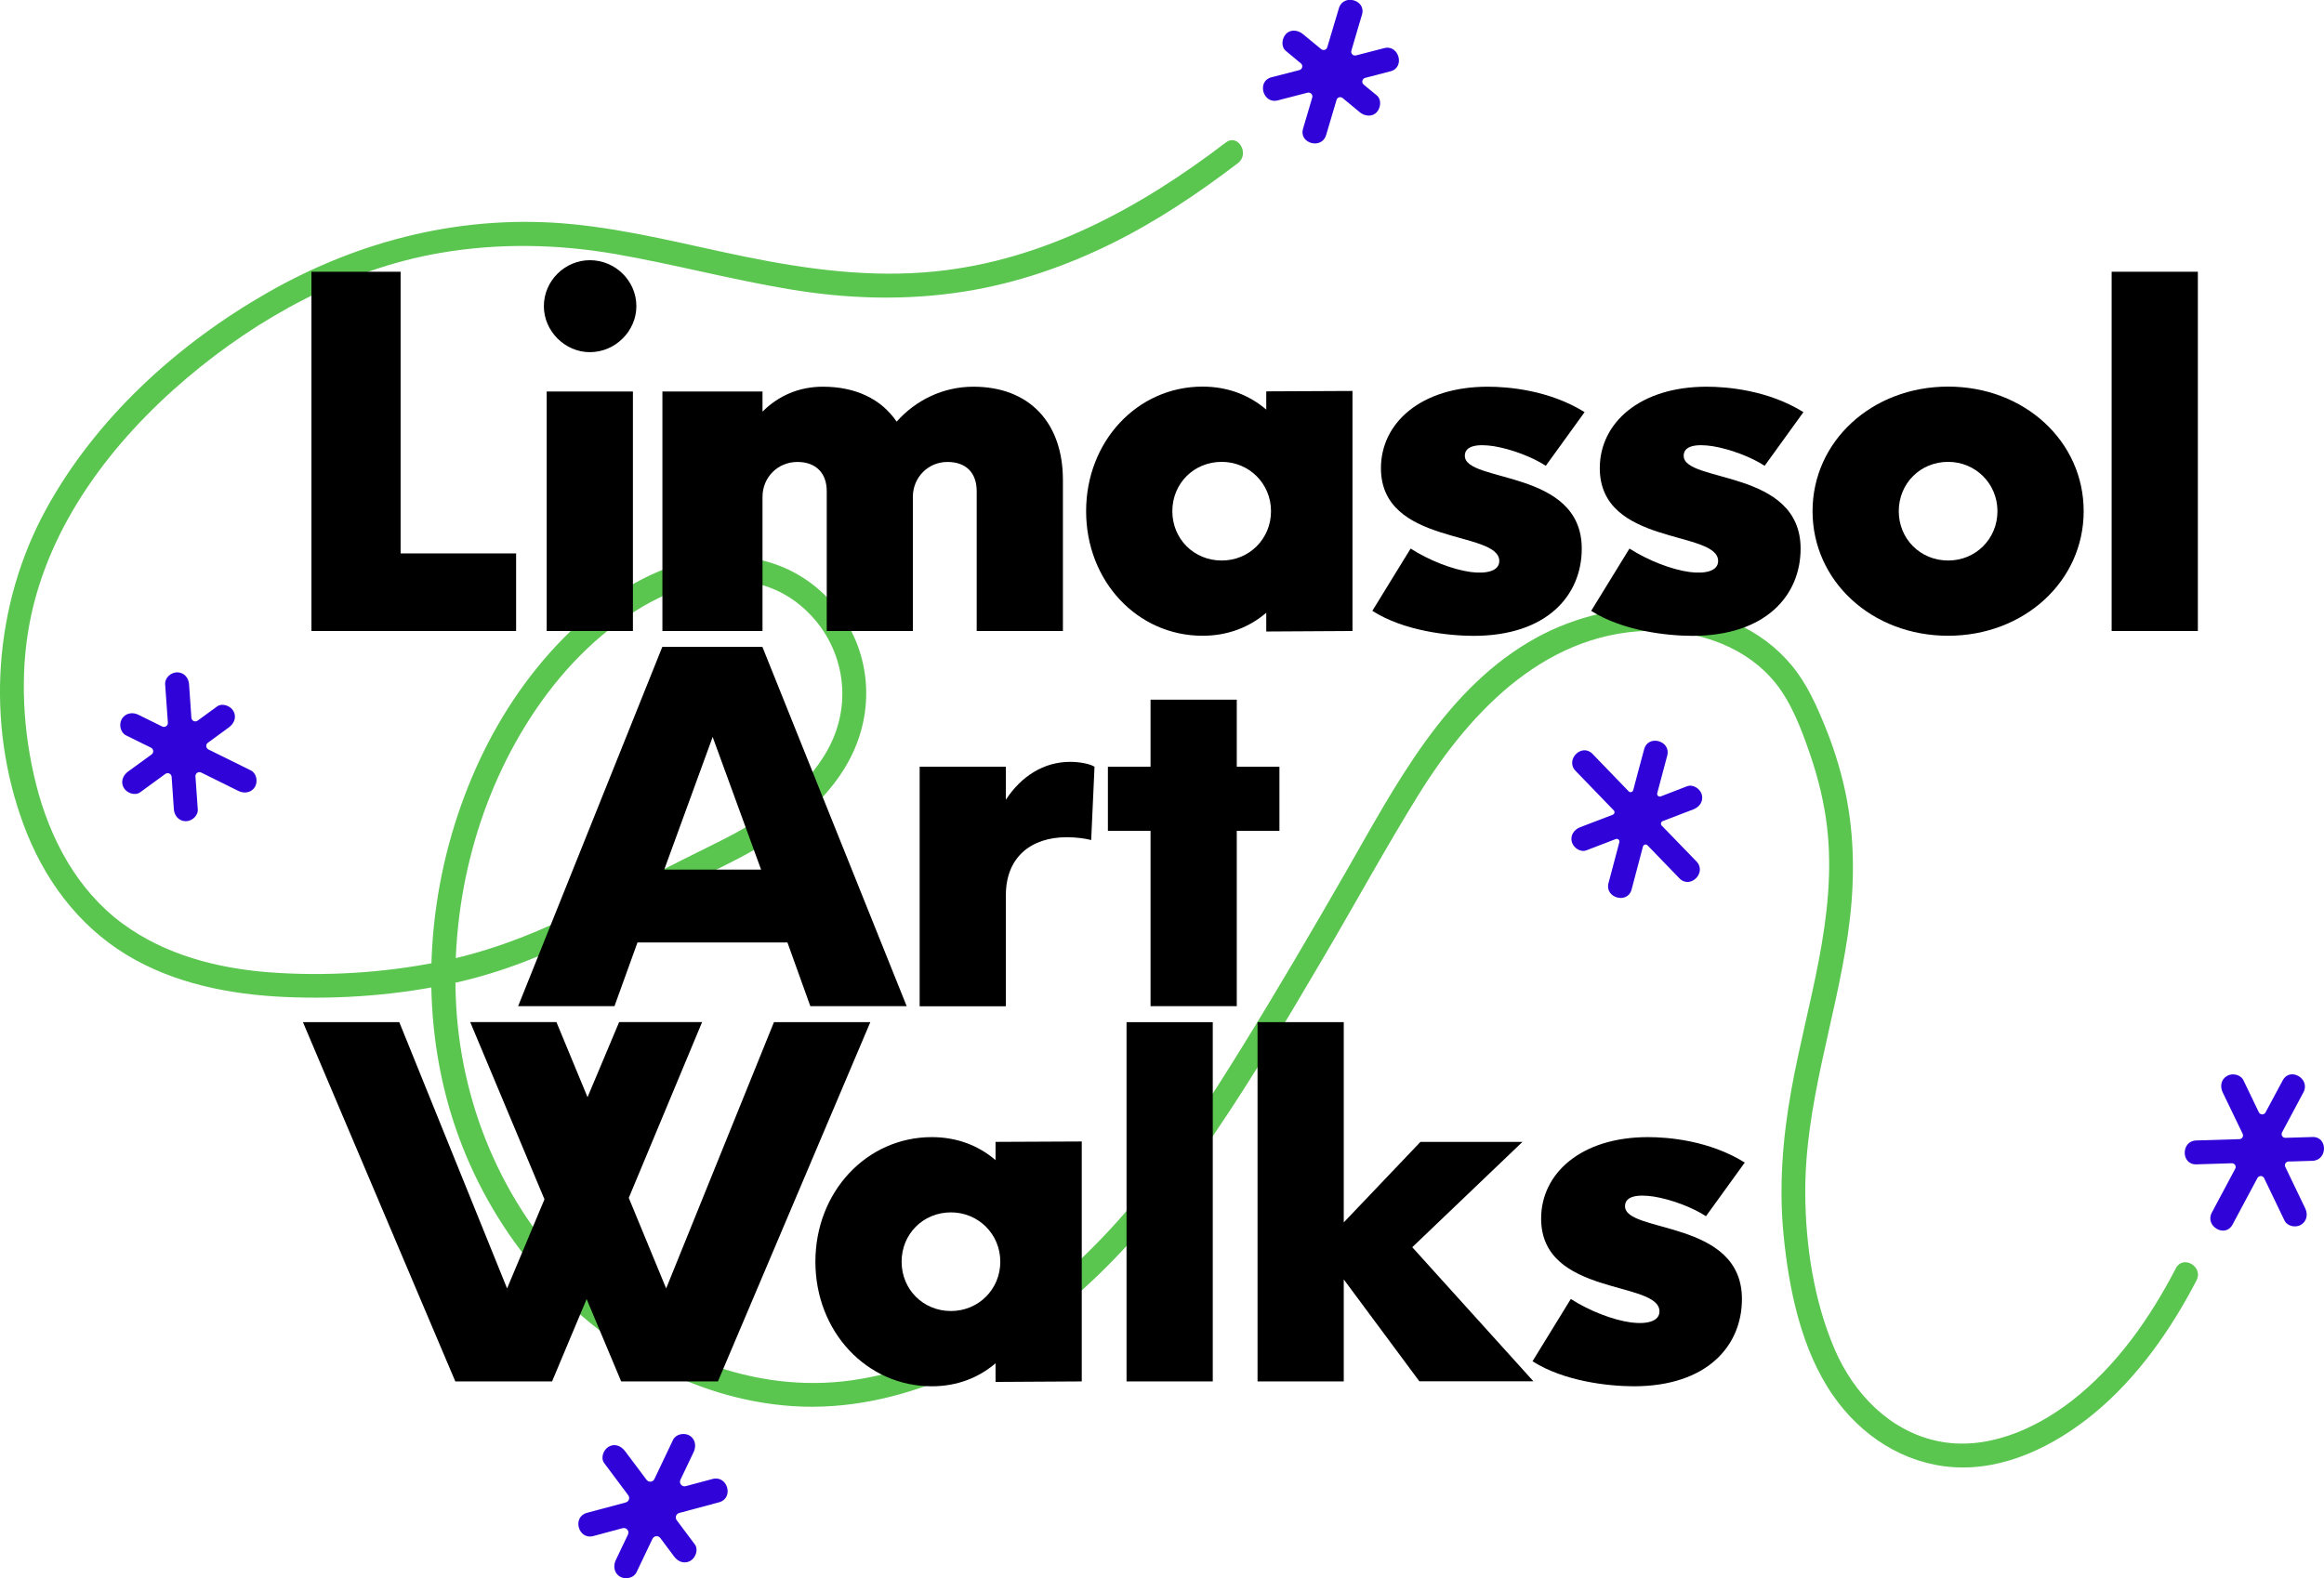 <svg width="6152" height="4179" viewBox="0 0 6152 4179" fill="none" xmlns="http://www.w3.org/2000/svg">
<g clip-path="url(#clip0_11_1701)">
<path d="M3244.97 377.349C3018.34 550.334 2763.28 689.795 2475.23 718.76C2304.65 735.925 2137.56 713.396 1970.47 679.336C1818.94 648.225 1668.75 608.533 1514.26 593.514C1229.97 565.89 953.187 634.547 706.979 775.618C469.621 911.592 253.987 1107.11 121.764 1348.75C-16.628 1601.92 -38.084 1912.76 62.491 2183.9C114.79 2325.51 204.906 2449.15 334.984 2528.27C459.965 2604.16 607.476 2633.13 751.768 2639.83C901.693 2646.81 1055.64 2634.74 1202.35 2602.82C1329.47 2575.2 1449.09 2525.85 1565.49 2468.46C1629.05 2437.08 1691.55 2404.09 1754.84 2371.91C1826.45 2335.43 1899.94 2302.71 1970.74 2264.63C2087.14 2201.87 2203.81 2112.83 2259.6 1989.2C2319.4 1856.71 2298.22 1704.91 2201.93 1595.22C2100.55 1479.9 1945.8 1447.98 1801.51 1491.96C1657.75 1535.95 1532.5 1636.52 1436.49 1750.23C1347.17 1855.9 1278.78 1977.4 1229.97 2106.66C1128.32 2375.4 1110.35 2682.75 1196.71 2958.18C1281.47 3229.33 1468.4 3470.43 1717.83 3608.55C1834.76 3673.45 1964.84 3714.49 2098.41 3723.34C2240.82 3732.73 2382.97 3701.35 2513.31 3645.29C2813.16 3516.56 3035.23 3265.8 3215.2 3001.36C3318.72 2849.29 3412.06 2690.52 3505.39 2532.02C3589.07 2389.88 3668.19 2244.78 3754.82 2104.79C3895.62 1877.63 4101.07 1664.41 4388.58 1670.31C4504.98 1672.73 4624.86 1715.37 4699.69 1808.16C4742.87 1861.8 4768.89 1931.8 4791.15 1996.17C4812.6 2058.66 4828.7 2123.56 4836.47 2189.27C4864.1 2428.23 4783.37 2654.85 4741.8 2886.84C4719 3013.43 4708.81 3141.89 4721.41 3270.09C4735.63 3414.92 4768.35 3574.49 4852.83 3695.71C4926.59 3801.65 5038.7 3875.4 5169.04 3884.79C5306.36 3894.71 5439.12 3828.2 5542.65 3743.19C5657.97 3648.24 5746.21 3521.92 5814.6 3390.24C5833.38 3354.04 5778.66 3321.85 5759.89 3358.33C5691.23 3490.55 5602.99 3617.13 5484.45 3709.12C5385.21 3786.1 5255.14 3842.95 5127.74 3815.6C5001.15 3788.24 4907.28 3689.81 4857.12 3573.95C4801.88 3446.03 4779.35 3297.71 4778.81 3158.79C4777.74 2924.39 4857.93 2704.74 4891.45 2475.16C4908.62 2357.43 4911.03 2239.42 4889.84 2122.22C4877.78 2055.44 4857.93 1990 4832.72 1927.24C4808.85 1868.51 4783.37 1810.31 4742.33 1761.23C4579.8 1566.52 4274.86 1575.1 4068.61 1687.75C3825.09 1821.04 3693.4 2081.45 3560.64 2312.37C3471.86 2466.85 3381.75 2620.79 3288.15 2772.32C3198.84 2916.88 3105.5 3061.17 2995.54 3190.97C2806.46 3414.65 2554.08 3612.04 2256.65 3654.68C1994.61 3692.23 1734.46 3583.34 1545.91 3404.46C1341.27 3210.28 1222.73 2941.28 1207.44 2660.49C1192.42 2386.93 1264.57 2105.06 1419.05 1877.9C1497.1 1763.11 1599.55 1660.66 1722.12 1594.41C1851.93 1524.15 2012.58 1506.18 2128.98 1611.85C2233.58 1706.79 2260.13 1857.51 2192.81 1981.95C2130.86 2096.47 2014.73 2173.71 1900.74 2229.77C1768.79 2294.67 1638.44 2363.59 1505.95 2427.42C1394.38 2481.33 1279.05 2523.97 1157.29 2547.84C1012.73 2576.27 860.39 2585.66 713.416 2574.66C575.828 2564.2 437.168 2528.53 324.524 2445.66C203.565 2356.62 131.687 2219.84 95.48 2076.63C60.882 1939.04 51.763 1787.25 78.851 1647.25C128.737 1388.71 297.704 1167.99 494.832 1000.9C683.913 840.52 917.517 712.592 1163.99 669.949C1319.01 643.13 1475.64 646.08 1630.4 672.899C1783.81 699.719 1934.8 739.948 2088.48 765.694C2242.7 791.709 2398.52 796.537 2553.54 771.863C2690.33 750.139 2822.01 704.814 2945.65 643.398C3063.39 584.931 3172.82 511.446 3277.15 431.793C3309.07 407.655 3277.42 352.675 3244.97 377.349Z" fill="#5AC54F"/>
<path d="M3680.79 188.809C3658.53 194.441 3636.27 200.341 3613.74 206.242C3605.7 208.387 3603.55 218.579 3609.72 223.942C3621.25 233.329 3632.79 242.984 3644.32 252.371C3658 263.635 3655.05 285.627 3644.32 297.159C3631.98 310.569 3612.14 307.619 3599.53 297.159C3584.51 284.554 3569.22 272.217 3554.2 259.612C3548.57 255.053 3539.99 257.467 3538.11 264.44C3528.99 295.55 3519.87 326.393 3510.49 357.503C3498.95 396.659 3437.8 380.031 3449.34 340.875C3457.65 313.519 3465.7 285.895 3473.74 258.271C3475.89 250.762 3469.18 243.521 3461.41 245.398C3435.12 252.103 3408.84 259.076 3382.55 265.781C3343.13 276.24 3326.23 214.824 3365.66 204.632C3390.33 198.196 3415.01 191.759 3439.68 185.591C3447.73 183.445 3450.14 173.254 3443.7 167.89C3430.56 156.894 3417.15 145.898 3404.01 134.902C3390.33 123.638 3393.28 101.646 3404.01 90.114C3416.35 76.704 3436.2 79.654 3448.8 90.114C3464.89 103.523 3481.25 116.933 3497.35 130.074C3502.98 134.634 3511.56 132.22 3513.44 125.247C3523.63 90.65 3534.09 56.321 3544.28 21.724C3555.81 -17.164 3616.96 -0.536 3605.43 38.62C3596.04 70.535 3586.66 102.45 3577.27 134.097C3575.12 141.607 3581.83 148.848 3589.61 146.702C3614.55 140.266 3639.49 133.829 3664.43 127.393C3703.32 117.469 3720.22 178.886 3680.79 188.809Z" fill="#3003D9"/>
<path d="M4490.76 2280.99C4519.19 2310.49 4474.4 2355.28 4445.7 2325.78C4417.54 2296.55 4389.38 2267.31 4361.22 2238.35C4357.46 2234.33 4350.49 2236.2 4349.15 2241.57C4338.96 2279.38 4329.03 2317.2 4319.11 2355.28C4308.65 2394.71 4247.5 2377.81 4257.96 2338.39C4267.62 2302.45 4277 2266.24 4286.66 2230.3C4288.27 2224.67 4282.64 2219.84 4277.27 2221.72C4251.52 2231.64 4225.78 2241.3 4199.76 2251.49C4183.67 2257.93 4165.16 2244.79 4160.87 2229.5C4156.04 2211.8 4167.04 2196.51 4183.13 2190.34C4211.83 2179.35 4240.53 2168.35 4269.23 2157.35C4274.05 2155.48 4275.39 2149.31 4271.91 2145.82C4238.11 2110.96 4204.32 2076.09 4170.8 2041.23C4142.37 2011.72 4187.16 1966.94 4215.59 1996.17C4247.5 2029.16 4279.42 2062.41 4311.33 2095.4C4315.09 2099.42 4322.06 2097.55 4323.4 2092.18C4333.06 2055.98 4342.44 2019.77 4352.37 1983.83C4362.83 1944.41 4423.71 1961.3 4413.52 2000.46C4404.67 2033.72 4395.82 2066.97 4386.97 2100.23C4385.36 2105.86 4390.99 2110.96 4396.35 2108.81C4419.42 2099.96 4442.48 2091.11 4465.82 2081.99C4481.91 2075.82 4500.68 2088.7 4504.97 2103.98C4509.8 2121.68 4498.81 2136.97 4482.71 2143.14C4455.63 2153.6 4428.54 2163.79 4401.45 2174.25C4396.62 2176.13 4395.28 2182.3 4398.77 2186.05C4429.61 2217.7 4460.19 2249.35 4490.76 2280.99Z" fill="#3003D9"/>
<path d="M6121.42 3073.77C6100.23 3074.58 6079.31 3075.11 6058.13 3075.65C6050.88 3075.92 6046.33 3083.43 6049.54 3089.86C6066.98 3126.61 6084.68 3163.08 6102.38 3199.82C6109.89 3215.38 6106.67 3234.15 6090.85 3243.27C6076.9 3251.59 6054.91 3247.29 6047.4 3231.74C6029.43 3194.46 6011.46 3156.91 5993.49 3119.63C5990 3112.39 5979.54 3112.12 5975.79 3119.37C5953.8 3160.67 5931.8 3201.7 5909.81 3242.73C5890.5 3278.94 5835.79 3246.76 5855.1 3210.82C5875.75 3172.2 5896.4 3133.31 5917.05 3094.69C5920.54 3087.99 5915.71 3079.94 5907.93 3080.21C5876.55 3081.28 5845.17 3082.09 5813.79 3083.16C5773.03 3084.23 5773.3 3020.67 5813.79 3019.87C5851.88 3018.79 5889.96 3017.72 5928.05 3016.38C5935.29 3016.11 5939.85 3008.6 5936.63 3002.16C5919.2 2965.42 5901.5 2928.95 5883.8 2892.47C5876.29 2876.92 5879.24 2858.14 5895.33 2849.03C5909.27 2840.71 5931.27 2845 5938.78 2860.56C5952.46 2888.72 5965.86 2917.15 5979.54 2945.31C5983.03 2952.55 5993.49 2952.82 5997.24 2945.58C6012.53 2917.15 6027.82 2888.72 6042.84 2860.56C6062.15 2824.35 6116.86 2856.54 6097.55 2892.47C6078.78 2927.88 6059.74 2963.28 6040.96 2998.41C6037.47 3005.12 6042.3 3013.16 6050.08 3012.89C6073.95 3012.09 6097.55 3011.28 6121.42 3010.75C6162.19 3009.14 6162.19 3072.43 6121.42 3073.77Z" fill="#3003D9"/>
<path d="M1903.69 3977.85C1868.56 3987.24 1833.15 3996.63 1798.02 4006.28C1789.71 4008.43 1786.22 4018.35 1791.31 4025.33C1807.14 4046.78 1823.23 4067.97 1839.32 4089.42C1849.51 4103.1 1841.47 4124.83 1827.79 4132.87C1811.7 4142.26 1794.53 4135.28 1784.34 4121.34C1772.27 4104.98 1759.94 4088.89 1747.87 4072.53C1742.5 4065.29 1731.24 4066.36 1727.21 4074.67C1713 4104.17 1699.05 4133.94 1684.84 4163.45C1677.33 4179 1655.34 4183.02 1641.39 4174.98C1625.83 4165.86 1622.62 4147.09 1629.86 4131.53C1640.59 4108.73 1651.58 4086.21 1662.31 4063.41C1666.87 4054.02 1658.29 4043.83 1648.1 4046.51C1622.08 4053.49 1596.33 4060.46 1570.32 4067.43C1530.89 4077.89 1513.99 4017.01 1553.42 4006.02C1587.75 3996.9 1622.08 3987.51 1656.41 3978.39C1664.72 3976.25 1668.21 3966.32 1663.11 3959.35C1641.93 3931.19 1620.74 3902.76 1599.55 3874.33C1589.09 3860.65 1597.41 3838.93 1611.08 3830.88C1626.91 3821.5 1644.07 3828.47 1654.53 3842.42C1673.57 3867.9 1692.62 3893.37 1711.66 3918.58C1717.02 3925.83 1728.56 3924.75 1732.31 3916.44C1748.94 3881.84 1765.3 3847.24 1781.66 3812.65C1789.17 3797.09 1811.16 3793.07 1825.11 3801.12C1840.66 3810.23 1843.61 3829.01 1836.37 3844.56C1824.57 3869.24 1812.77 3893.91 1801.24 3918.32C1796.68 3927.7 1805.26 3937.89 1815.18 3935.21C1839.05 3928.78 1862.66 3922.34 1886.53 3916.17C1926.49 3905.98 1943.12 3967.13 1903.69 3977.85Z" fill="#3003D9"/>
<path d="M675.064 2083.33C665.945 2098.89 647.171 2102.11 631.615 2094.6C598.626 2078.24 565.369 2061.88 532.381 2045.52C525.139 2042.03 516.825 2047.66 517.361 2055.71C519.507 2084.67 521.653 2113.64 523.53 2142.87C524.871 2160.04 507.974 2174.52 491.882 2174.52C473.913 2174.52 461.307 2160.04 460.235 2142.87C458.357 2114.18 456.211 2085.75 454.334 2057.05C453.798 2048.74 444.411 2044.44 437.706 2049.27C415.445 2065.63 393.452 2081.72 371.192 2097.82C357.245 2108.01 335.789 2099.96 327.743 2086.28C318.356 2070.46 325.329 2052.76 339.276 2042.84C359.927 2027.82 380.579 2012.8 401.23 1997.78C407.667 1993.22 406.862 1983.3 399.621 1979.81C377.629 1968.81 355.904 1958.09 333.912 1947.36C318.356 1939.85 314.333 1917.86 322.379 1903.91C331.498 1888.36 350.54 1884.87 365.828 1892.38C387.016 1902.84 408.203 1913.3 429.391 1923.76C436.633 1927.24 444.947 1921.61 444.411 1913.57C441.997 1879.77 439.583 1845.71 437.169 1811.92C436.096 1794.49 452.725 1780.27 468.817 1780.27C487.055 1780.27 499.392 1794.76 500.465 1811.92C502.61 1841.42 504.756 1870.92 506.633 1900.42C507.17 1908.74 516.557 1913.03 523.262 1908.2C540.158 1895.87 557.323 1883.26 574.22 1870.92C587.898 1860.73 609.623 1868.51 617.669 1882.46C627.056 1898.28 620.082 1915.71 606.136 1925.9C587.63 1939.31 568.856 1952.99 550.35 1966.67C543.913 1971.23 544.718 1981.15 551.959 1984.64C589.239 2003.14 626.251 2021.38 663.799 2039.89C679.087 2047.39 683.11 2069.12 675.064 2083.33Z" fill="#3003D9"/>
<path d="M824.449 719.564H1060.47V1465.41H1366.22V1670.85H824.449V719.564Z" fill="black"/>
<path d="M1439.7 810.75C1439.7 743.434 1495.49 688.99 1561.47 688.99C1628.79 688.99 1684.57 743.434 1684.57 810.75C1684.57 876.726 1628.79 932.511 1561.47 932.511C1495.49 932.511 1439.7 876.726 1439.7 810.75ZM1447.21 1036.57H1675.45V1670.85H1447.21V1036.57Z" fill="black"/>
<path d="M2813.7 1271.24V1670.85H2585.46V1300.47C2585.46 1252.2 2557.57 1223.23 2507.95 1223.23C2457.26 1223.23 2416.49 1263.73 2416.49 1315.76V1670.85H2188.52V1300.47C2188.52 1252.2 2159.29 1223.23 2111.01 1223.23C2058.98 1223.23 2018.48 1263.73 2018.48 1315.76V1670.85H1753.5V1036.57H2018.48V1089.94C2060.32 1048.1 2114.77 1023.96 2178.33 1023.96C2265.76 1023.96 2333.08 1056.95 2373.58 1116.49C2424.27 1059.37 2496.69 1023.96 2576.61 1023.96C2723.58 1023.96 2813.7 1117.83 2813.7 1271.24Z" fill="black"/>
<path d="M3580.22 1035.23V1670.85L3351.98 1672.19V1622.57C3307.46 1660.66 3250.6 1683.45 3183.28 1683.45C3010.83 1683.45 2875.12 1538.9 2875.12 1353.58C2875.12 1168.52 3010.83 1023.7 3183.28 1023.7C3250.6 1023.7 3307.46 1046.49 3351.98 1084.58V1036.3L3580.22 1035.23ZM3364.58 1353.58C3364.58 1280.09 3306.12 1222.97 3233.97 1222.97C3160.48 1222.97 3103.36 1280.09 3103.36 1353.58C3103.36 1427.06 3160.48 1484.19 3233.97 1484.19C3306.38 1484.45 3364.58 1427.33 3364.58 1353.58Z" fill="black"/>
<path d="M3632.79 1617.48L3734.17 1452.54C3783.51 1484.19 3845.74 1508.32 3894.01 1514.76C3934.51 1519.86 3968.84 1512.35 3968.84 1485.53C3968.84 1403.19 3655.58 1446.1 3655.58 1239.59C3655.58 1120.25 3760.99 1023.96 3938.53 1023.96C3991.91 1023.96 4100.8 1032.82 4194.67 1091.28L4091.95 1233.42C4057.62 1210.63 4000.49 1188.9 3953.82 1181.39C3910.64 1174.96 3877.65 1180.05 3877.65 1206.87C3877.65 1279.29 4187.16 1241.2 4187.16 1452.81C4187.16 1575.91 4095.7 1683.72 3900.45 1683.72C3833.13 1683.45 3716.46 1670.85 3632.79 1617.48Z" fill="black"/>
<path d="M4212.1 1617.48L4313.48 1452.54C4362.83 1484.19 4425.05 1508.32 4473.33 1514.76C4513.82 1519.86 4548.15 1512.35 4548.15 1485.53C4548.15 1403.19 4234.89 1446.1 4234.89 1239.59C4234.89 1120.25 4340.3 1023.96 4517.85 1023.96C4571.22 1023.96 4680.11 1032.82 4773.98 1091.28L4671.26 1233.42C4636.93 1210.63 4579.8 1188.9 4533.13 1181.39C4489.95 1174.96 4456.97 1180.05 4456.97 1206.87C4456.97 1279.29 4766.47 1241.2 4766.47 1452.81C4766.47 1575.91 4675.01 1683.72 4479.76 1683.72C4412.44 1683.45 4295.78 1670.85 4212.1 1617.48Z" fill="black"/>
<path d="M4798.12 1353.58C4798.12 1168.52 4955.28 1023.7 5156.97 1023.7C5358.66 1023.7 5515.82 1168.25 5515.82 1353.58C5515.82 1538.63 5358.66 1683.45 5156.97 1683.45C4955.28 1683.45 4798.12 1538.9 4798.12 1353.58ZM5287.58 1353.58C5287.58 1280.09 5229.12 1222.97 5156.97 1222.97C5083.48 1222.97 5026.36 1280.09 5026.36 1353.58C5026.36 1427.06 5083.48 1484.19 5156.97 1484.19C5229.38 1484.45 5287.58 1427.33 5287.58 1353.58Z" fill="black"/>
<path d="M5589.85 719.564H5818.09V1670.85H5589.85V719.564Z" fill="black"/>
<path d="M2084.46 2495.55H1687.52L1626.64 2664.24H1371.58L1753.23 1712.96H2018.22L2400.13 2664.24H2145.07L2084.46 2495.55ZM2014.73 2302.71L1886.53 1951.38L1758.33 2302.71H2014.73Z" fill="black"/>
<path d="M2897.38 2030.23L2888.53 2224.4C2874.58 2220.65 2850.44 2216.89 2823.89 2216.89C2728.68 2216.89 2662.7 2270.26 2662.7 2370.3V2664.51H2434.46V2030.23H2662.7V2117.66C2703.2 2055.44 2763.01 2017.36 2832.74 2017.36C2858.22 2017.36 2884.77 2022.45 2897.38 2030.23Z" fill="black"/>
<path d="M3386.85 2199.99H3273.93V2664.24H3045.69V2199.99H2932.78V2030.23H3045.69V1852.68H3273.93V2030.23H3386.85V2199.99Z" fill="black"/>
<path d="M2303.85 2706.61L1900.47 3657.9H1644.34L1552.89 3439.86L1461.43 3657.9H1205.3L801.922 2706.61H1056.98L1342.35 3411.7L1441.31 3175.69L1244.72 2706.35H1472.96L1555.3 2905.35L1638.98 2706.35H1858.63L1664.46 3171.93L1763.42 3411.7L2048.79 2706.61H2303.85Z" fill="black"/>
<path d="M2863.59 3022.55V3657.9L2635.35 3659.24V3609.89C2590.82 3647.97 2533.97 3670.77 2466.65 3670.77C2294.19 3670.77 2158.48 3526.21 2158.48 3340.89C2158.48 3155.84 2294.19 3011.01 2466.65 3011.01C2533.97 3011.01 2590.82 3033.81 2635.35 3071.89V3023.62L2863.59 3022.55ZM2647.95 3340.89C2647.95 3267.41 2589.48 3210.28 2517.34 3210.28C2443.85 3210.28 2386.72 3267.41 2386.72 3340.89C2386.72 3414.38 2443.85 3471.5 2517.34 3471.5C2589.75 3471.5 2647.95 3414.38 2647.95 3340.89Z" fill="black"/>
<path d="M2982.13 2706.61H3210.37V3657.9H2982.13V2706.61Z" fill="black"/>
<path d="M3757.5 3657.9L3557.15 3387.83V3657.9H3328.91V2706.61H3557.15V3236.83L3760.18 3023.62H4030.26L3738.46 3302.54L4059.23 3657.63H3757.5V3657.9Z" fill="black"/>
<path d="M4056.81 3604.53L4158.19 3439.59C4207.54 3471.23 4269.76 3495.37 4318.04 3501.81C4358.54 3506.9 4392.87 3499.4 4392.87 3472.58C4392.87 3390.24 4079.61 3433.15 4079.61 3226.64C4079.61 3107.3 4185.01 3011.01 4362.56 3011.01C4415.93 3011.01 4524.82 3019.86 4618.69 3078.33L4515.97 3220.47C4481.64 3197.68 4424.52 3175.95 4377.85 3168.44C4334.67 3162.01 4301.68 3167.1 4301.68 3193.92C4301.68 3266.33 4611.18 3228.25 4611.18 3439.86C4611.18 3562.96 4519.73 3670.77 4324.48 3670.77C4257.43 3670.5 4140.49 3657.9 4056.81 3604.53Z" fill="black"/>
</g>
<defs>
<clipPath id="clip0_11_1701">
<rect width="6152" height="4179" fill="white"/>
</clipPath>
</defs>
</svg>

